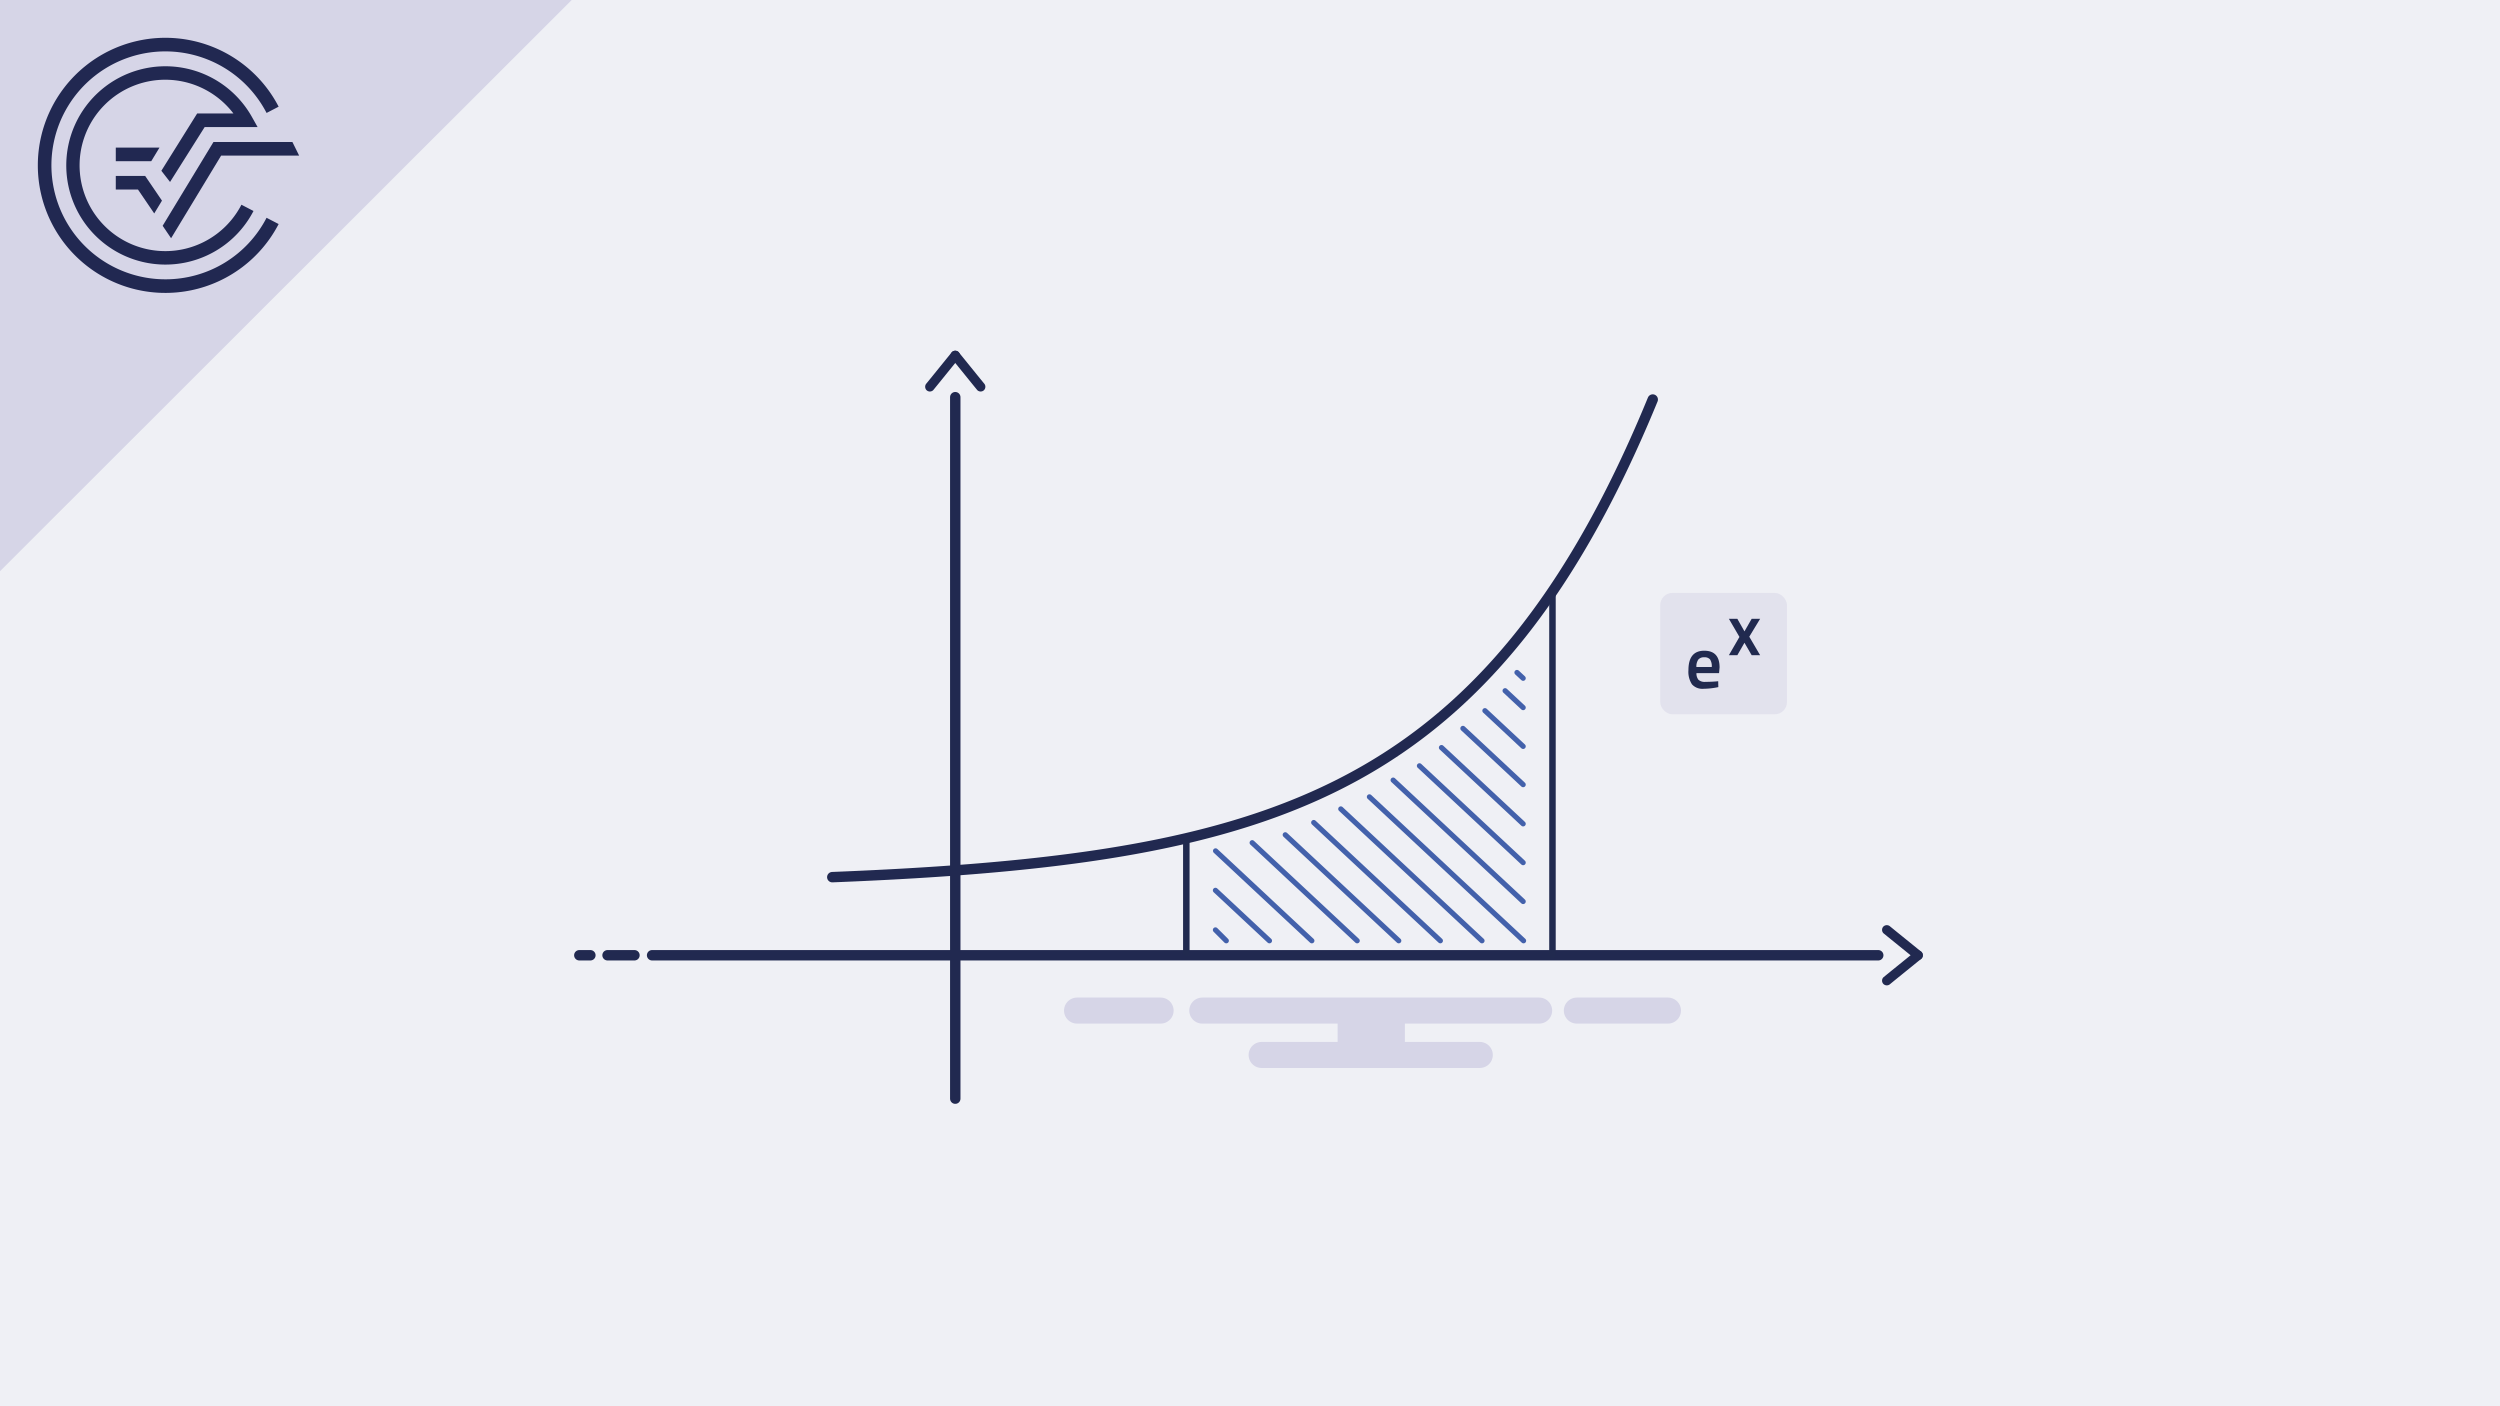 <svg xmlns="http://www.w3.org/2000/svg" viewBox="0 0 480 270"><rect x="0" y="0" width="480" height="270" fill="#808080" stroke="none"/><defs><style>.cls-1{fill:#e3dadb;}.cls-2{fill:#212851;}.cls-3{fill:#eff0f5;}.cls-11,.cls-4{fill:#d6d5e7;}.cls-10,.cls-5,.cls-7,.cls-8{fill:none;stroke-linecap:round;}.cls-5,.cls-8{stroke:#212950;stroke-width:2px;}.cls-10,.cls-5,.cls-7{stroke-miterlimit:10;}.cls-6{fill:#212950;}.cls-7{stroke:#d6d5e7;stroke-width:5px;}.cls-8{stroke-linejoin:round;}.cls-9{fill:#212a4f;}.cls-10{stroke:#4361ab;}.cls-11{opacity:0.5;}</style></defs><title>Element 192 Einführung Integral Exponentialfunktion</title><g id="Ebene_2" data-name="Ebene 2"><g id="Ebene_1-2" data-name="Ebene 1"><polygon class="cls-1" points="109.771 0 0 0 0 109.672 109.771 0"/><path class="cls-2" d="M31.749,53.629A21.88,21.88,0,1,1,51.182,21.687l2.316-1.206a24.491,24.491,0,1,0,0,22.536L51.18,41.815A21.823,21.823,0,0,1,31.749,53.629"/><polygon class="cls-2" points="31.227 43.353 32.85 45.739 42.459 29.873 57.433 29.873 56.142 27.262 40.987 27.262 31.227 43.353"/><polygon class="cls-2" points="22.231 36.392 26.492 36.392 29.612 40.98 31.099 38.524 27.874 33.782 22.231 33.782 22.231 36.392"/><path class="cls-2" d="M39.299,24.391H49.457L48.366,22.448a19.038,19.038,0,1,0,.305,18.062l-2.317-1.202a16.453,16.453,0,1,1-1.541-17.528h-6.954L30.981,32.788,32.649,34.937Z"/><polygon class="cls-2" points="30.62 28.342 22.231 28.342 22.231 30.952 29.039 30.952 30.62 28.342"/><rect class="cls-3" width="480" height="270"/><polygon class="cls-4" points="109.771 0 0 0 0 109.672 109.771 0"/><path class="cls-2" d="M31.749,53.629A21.88,21.88,0,1,1,51.182,21.687l2.316-1.206a24.491,24.491,0,1,0,0,22.536L51.18,41.815A21.823,21.823,0,0,1,31.749,53.629"/><polygon class="cls-2" points="31.227 43.353 32.85 45.739 42.459 29.873 57.433 29.873 56.142 27.262 40.987 27.262 31.227 43.353"/><polygon class="cls-2" points="22.231 36.392 26.492 36.392 29.612 40.98 31.099 38.524 27.874 33.782 22.231 33.782 22.231 36.392"/><path class="cls-2" d="M39.299,24.391H49.457L48.366,22.448a19.038,19.038,0,1,0,.305,18.062l-2.317-1.202a16.453,16.453,0,1,1-1.541-17.528h-6.954L30.981,32.788,32.649,34.937Z"/><polygon class="cls-2" points="30.62 28.342 22.231 28.342 22.231 30.952 29.039 30.952 30.62 28.342"/><line class="cls-5" x1="360.622" y1="183.41" x2="125.203" y2="183.41"/><line class="cls-5" x1="183.411" y1="76.259" x2="183.411" y2="210.94"/><polyline class="cls-5" points="159.799 168.413 160.218 168.396 160.637 168.379 161.056 168.362 161.475 168.345 161.894 168.327 162.313 168.309 162.732 168.292 163.151 168.273 163.57 168.255 163.989 168.237 164.408 168.218 164.827 168.199 165.246 168.18 165.665 168.161 166.084 168.141 166.503 168.121 166.922 168.101 167.34 168.081 167.76 168.061 168.179 168.04 168.597 168.019 169.016 167.998 169.435 167.977 169.855 167.955 170.273 167.934 170.692 167.912 171.111 167.889 171.53 167.867 171.949 167.844 172.368 167.821 172.787 167.798 173.206 167.774 173.625 167.75 174.044 167.726 174.463 167.702 174.882 167.677 175.301 167.653 175.719 167.628 176.139 167.602 176.557 167.576 176.976 167.551 177.395 167.524 177.814 167.498 178.233 167.471 178.652 167.444 179.071 167.416 179.49 167.389 179.909 167.361 180.328 167.332 180.747 167.303 181.166 167.275 181.585 167.245 182.004 167.216 182.423 167.186 182.842 167.156 183.261 167.125 183.68 167.094 184.099 167.063 184.517 167.031 184.936 166.999 185.356 166.967 185.774 166.934 186.193 166.901 186.613 166.868 187.031 166.834 187.45 166.8 187.87 166.765 188.288 166.731 188.707 166.695 189.126 166.66 189.545 166.624 189.964 166.587 190.383 166.55 190.802 166.513 191.221 166.475 191.64 166.437 192.059 166.399 192.478 166.36 192.897 166.321 193.315 166.281 193.735 166.241 194.154 166.2 194.572 166.159 194.992 166.117 195.41 166.075 195.829 166.033 196.248 165.99 196.667 165.946 197.086 165.902 197.505 165.858 197.924 165.813 198.343 165.768 198.762 165.722 199.181 165.676 199.6 165.629 200.019 165.581 200.438 165.533 200.857 165.485 201.276 165.436 201.695 165.386 202.114 165.336 202.532 165.286 202.952 165.235 203.371 165.183 203.789 165.131 204.209 165.078 204.627 165.024 205.046 164.97 205.465 164.916 205.884 164.86 206.303 164.805 206.722 164.748 207.141 164.691 207.56 164.633 207.979 164.575 208.398 164.516 208.817 164.456 209.236 164.396 209.655 164.335 210.074 164.273 210.493 164.211 210.911 164.148 211.331 164.084 211.75 164.02 212.168 163.955 212.588 163.889 213.006 163.823 213.425 163.755 213.844 163.687 214.263 163.619 214.682 163.549 215.101 163.479 215.52 163.408 215.939 163.336 216.358 163.263 216.777 163.19 217.196 163.116 217.615 163.041 218.033 162.965 218.453 162.888 218.872 162.811 219.29 162.732 219.709 162.653 220.129 162.573 220.548 162.492 220.967 162.41 221.386 162.327 221.804 162.243 222.223 162.159 222.642 162.073 223.061 161.987 223.48 161.899 223.899 161.811 224.318 161.722 224.737 161.631 225.156 161.54 225.575 161.447 225.994 161.354 226.413 161.26 226.832 161.164 227.251 161.068 227.67 160.97 228.089 160.871 228.508 160.772 228.927 160.671 229.346 160.569 229.765 160.466 230.184 160.362 230.602 160.256 231.021 160.15 231.44 160.042 231.859 159.933 232.278 159.823 232.697 159.712 233.116 159.599 233.535 159.486 233.954 159.371 234.373 159.255 234.792 159.137 235.211 159.018 235.63 158.898 236.049 158.777 236.468 158.654 236.887 158.53 237.306 158.404 237.724 158.277 238.143 158.149 238.563 158.019 238.981 157.888 239.401 157.756 239.819 157.622 240.238 157.486 240.657 157.349 241.076 157.211 241.495 157.071 241.914 156.929 242.333 156.786 242.752 156.642 243.171 156.495 243.59 156.347 244.009 156.198 244.428 156.047 244.847 155.894 245.265 155.739 245.685 155.583 246.104 155.425 246.522 155.266 246.942 155.104 247.36 154.941 247.779 154.776 248.198 154.609 248.617 154.441 249.036 154.27 249.455 154.098 249.874 153.924 250.293 153.747 250.712 153.569 251.131 153.389 251.55 153.207 251.969 153.023 252.388 152.837 252.807 152.649 253.226 152.459 253.645 152.266 254.064 152.072 254.482 151.875 254.902 151.677 255.32 151.476 255.74 151.273 256.159 151.067 256.578 150.86 256.996 150.65 257.416 150.438 257.834 150.223 258.253 150.006 258.672 149.787 259.091 149.565 259.51 149.341 259.929 149.115 260.348 148.885 260.767 148.654 261.186 148.42 261.605 148.183 262.024 147.944 262.443 147.702 262.862 147.457 263.281 147.21 263.7 146.96 264.118 146.707 264.538 146.451 264.957 146.193 265.375 145.932 265.795 145.668 266.213 145.401 266.632 145.131 267.051 144.858 267.47 144.582 267.889 144.303 268.308 144.021 268.727 143.736 269.146 143.448 269.565 143.156 269.984 142.861 270.403 142.564 270.822 142.263 271.241 141.958 271.66 141.65 272.079 141.339 272.498 141.024 272.917 140.706 273.336 140.385 273.755 140.06 274.173 139.731 274.593 139.399 275.011 139.063 275.43 138.723 275.849 138.38 276.268 138.033 276.687 137.681 277.106 137.327 277.525 136.968 277.944 136.605 278.363 136.238 278.782 135.868 279.201 135.493 279.62 135.114 280.039 134.731 280.458 134.343 280.877 133.952 281.295 133.556 281.714 133.156 282.134 132.751 282.552 132.342 282.971 131.928 283.39 131.51 283.809 131.087 284.228 130.66 284.647 130.228 285.066 129.791 285.485 129.349 285.904 128.903 286.323 128.451 286.742 127.995 287.161 127.533 287.58 127.067 287.999 126.595 288.418 126.118 288.837 125.636 289.256 125.149 289.675 124.656 290.094 124.158 290.513 123.654 290.932 123.145 291.35 122.63 291.77 122.11 292.189 121.584 292.607 121.052 293.027 120.514 293.445 119.97 293.864 119.42 294.283 118.864 294.702 118.303 295.121 117.735 295.54 117.16 295.959 116.579 296.378 115.993 296.797 115.399 297.216 114.799 297.635 114.192 298.054 113.579 298.473 112.959 298.892 112.332 299.311 111.698 299.73 111.058 300.149 110.41 300.568 109.755 300.987 109.093 301.405 108.423 301.824 107.747 302.243 107.063 302.662 106.371 303.081 105.671 303.5 104.964 303.919 104.25 304.338 103.527 304.757 102.796 305.176 102.058 305.595 101.311 306.014 100.556 306.433 99.792 306.852 99.021 307.271 98.241 307.69 97.452 308.109 96.654 308.528 95.848 308.946 95.033 309.366 94.209 309.784 93.375 310.203 92.533 310.622 91.681 311.041 90.821 311.46 89.95 311.879 89.07 312.298 88.18 312.717 87.281 313.136 86.371 313.555 85.452 313.974 84.523 314.393 83.583 314.812 82.633 315.231 81.672 315.65 80.701 316.069 79.719 316.488 78.727 316.906 77.724 317.326 76.709"/><path class="cls-6" d="M368.918,182.764c-1.994-1.634-4.009-3.241-6.003-4.875a.941.941,0,0,0-1.293,0,.921.921,0,0,0,0,1.293c1.994,1.634,4.009,3.241,6.003,4.875a.941.941,0,0,0,1.293,0,.921.921,0,0,0,0-1.293Z"/><path class="cls-6" d="M367.625,182.764c-1.994,1.634-4.009,3.241-6.003,4.875a.921.921,0,0,0,0,1.293.935.935,0,0,0,1.293,0c1.994-1.634,4.009-3.241,6.003-4.875a.921.921,0,0,0,0-1.293.935.935,0,0,0-1.293,0Z"/><path class="cls-6" d="M182.764,67.609c-1.634,1.994-3.241,4.009-4.875,6.003a.941.941,0,0,0,0,1.293.921.921,0,0,0,1.293,0c1.634-1.994,3.241-4.009,4.875-6.003a.941.941,0,0,0,0-1.293.921.921,0,0,0-1.293,0Z"/><path class="cls-6" d="M182.764,68.902c1.634,1.994,3.241,4.009,4.875,6.003a.921.921,0,0,0,1.293,0,.935.935,0,0,0,0-1.293c-1.634-1.994-3.241-4.009-4.875-6.003a.921.921,0,0,0-1.293,0,.935.935,0,0,0,0,1.293Z"/><line class="cls-7" x1="206.792" y1="194.032" x2="222.837" y2="194.032"/><line class="cls-7" x1="230.838" y1="194.032" x2="295.514" y2="194.032"/><line class="cls-7" x1="302.754" y1="194.032" x2="320.246" y2="194.032"/><line class="cls-7" x1="242.231" y1="202.551" x2="284.121" y2="202.551"/><rect class="cls-4" x="256.823" y="194.032" width="12.913" height="8.519"/><line class="cls-8" x1="116.648" y1="183.41" x2="121.815" y2="183.41"/><line class="cls-8" x1="111.229" y1="183.41" x2="113.353" y2="183.41"/><path class="cls-9" d="M297.449,113.95v69.46a.625.625,0,0,0,1.25,0V113.95a.625.625,0,0,0-1.25,0Z"/><path class="cls-9" d="M227.149,161.246v21.665a.625.625,0,0,0,1.25,0V161.246a.625.625,0,0,0-1.25,0Z"/><line class="cls-10" x1="262.931" y1="153.002" x2="292.52" y2="180.623"/><line class="cls-10" x1="257.435" y1="155.32" x2="284.54" y2="180.623"/><line class="cls-10" x1="252.238" y1="157.93" x2="276.547" y2="180.623"/><line class="cls-10" x1="246.77" y1="160.285" x2="268.557" y2="180.623"/><line class="cls-10" x1="240.418" y1="161.804" x2="260.577" y2="180.623"/><line class="cls-10" x1="233.393" y1="163.373" x2="251.872" y2="180.623"/><line class="cls-10" x1="233.367" y1="170.948" x2="243.731" y2="180.623"/><line class="cls-10" x1="233.367" y1="178.548" x2="235.444" y2="180.623"/><line class="cls-10" x1="276.766" y1="143.54" x2="292.444" y2="158.175"/><line class="cls-10" x1="272.536" y1="147.04" x2="292.444" y2="165.624"/><line class="cls-10" x1="267.487" y1="149.788" x2="292.444" y2="173.085"/><line class="cls-10" x1="280.884" y1="139.857" x2="292.444" y2="150.648"/><line class="cls-10" x1="285.107" y1="136.455" x2="292.444" y2="143.304"/><line class="cls-10" x1="288.983" y1="132.624" x2="292.444" y2="135.855"/><line class="cls-10" x1="291.262" y1="129.119" x2="292.444" y2="130.222"/><rect class="cls-11" x="318.765" y="113.841" width="24.333" height="23.3" rx="2.344"/><path class="cls-9" d="M329.5,130.833l.392-.042.028,1.134a14.485,14.485,0,0,1-2.828.322,2.686,2.686,0,0,1-2.233-.854,4.388,4.388,0,0,1-.679-2.729q0-3.724,3.038-3.725,2.94,0,2.94,3.206l-.098,1.092h-4.34a1.919,1.919,0,0,0,.378,1.274,1.788,1.788,0,0,0,1.358.406Q328.45,130.917,329.5,130.833Zm-.84-2.772a2.391,2.391,0,0,0-.329-1.449,1.346,1.346,0,0,0-1.113-.412,1.395,1.395,0,0,0-1.141.434,2.31,2.31,0,0,0-.371,1.428Z"/><path class="cls-9" d="M331.942,118.804h1.624l1.372,2.422,1.386-2.422h1.624l-2.086,3.444,2.086,3.556h-1.624l-1.386-2.394-1.372,2.394h-1.624l2.03-3.514Z"/></g></g></svg>